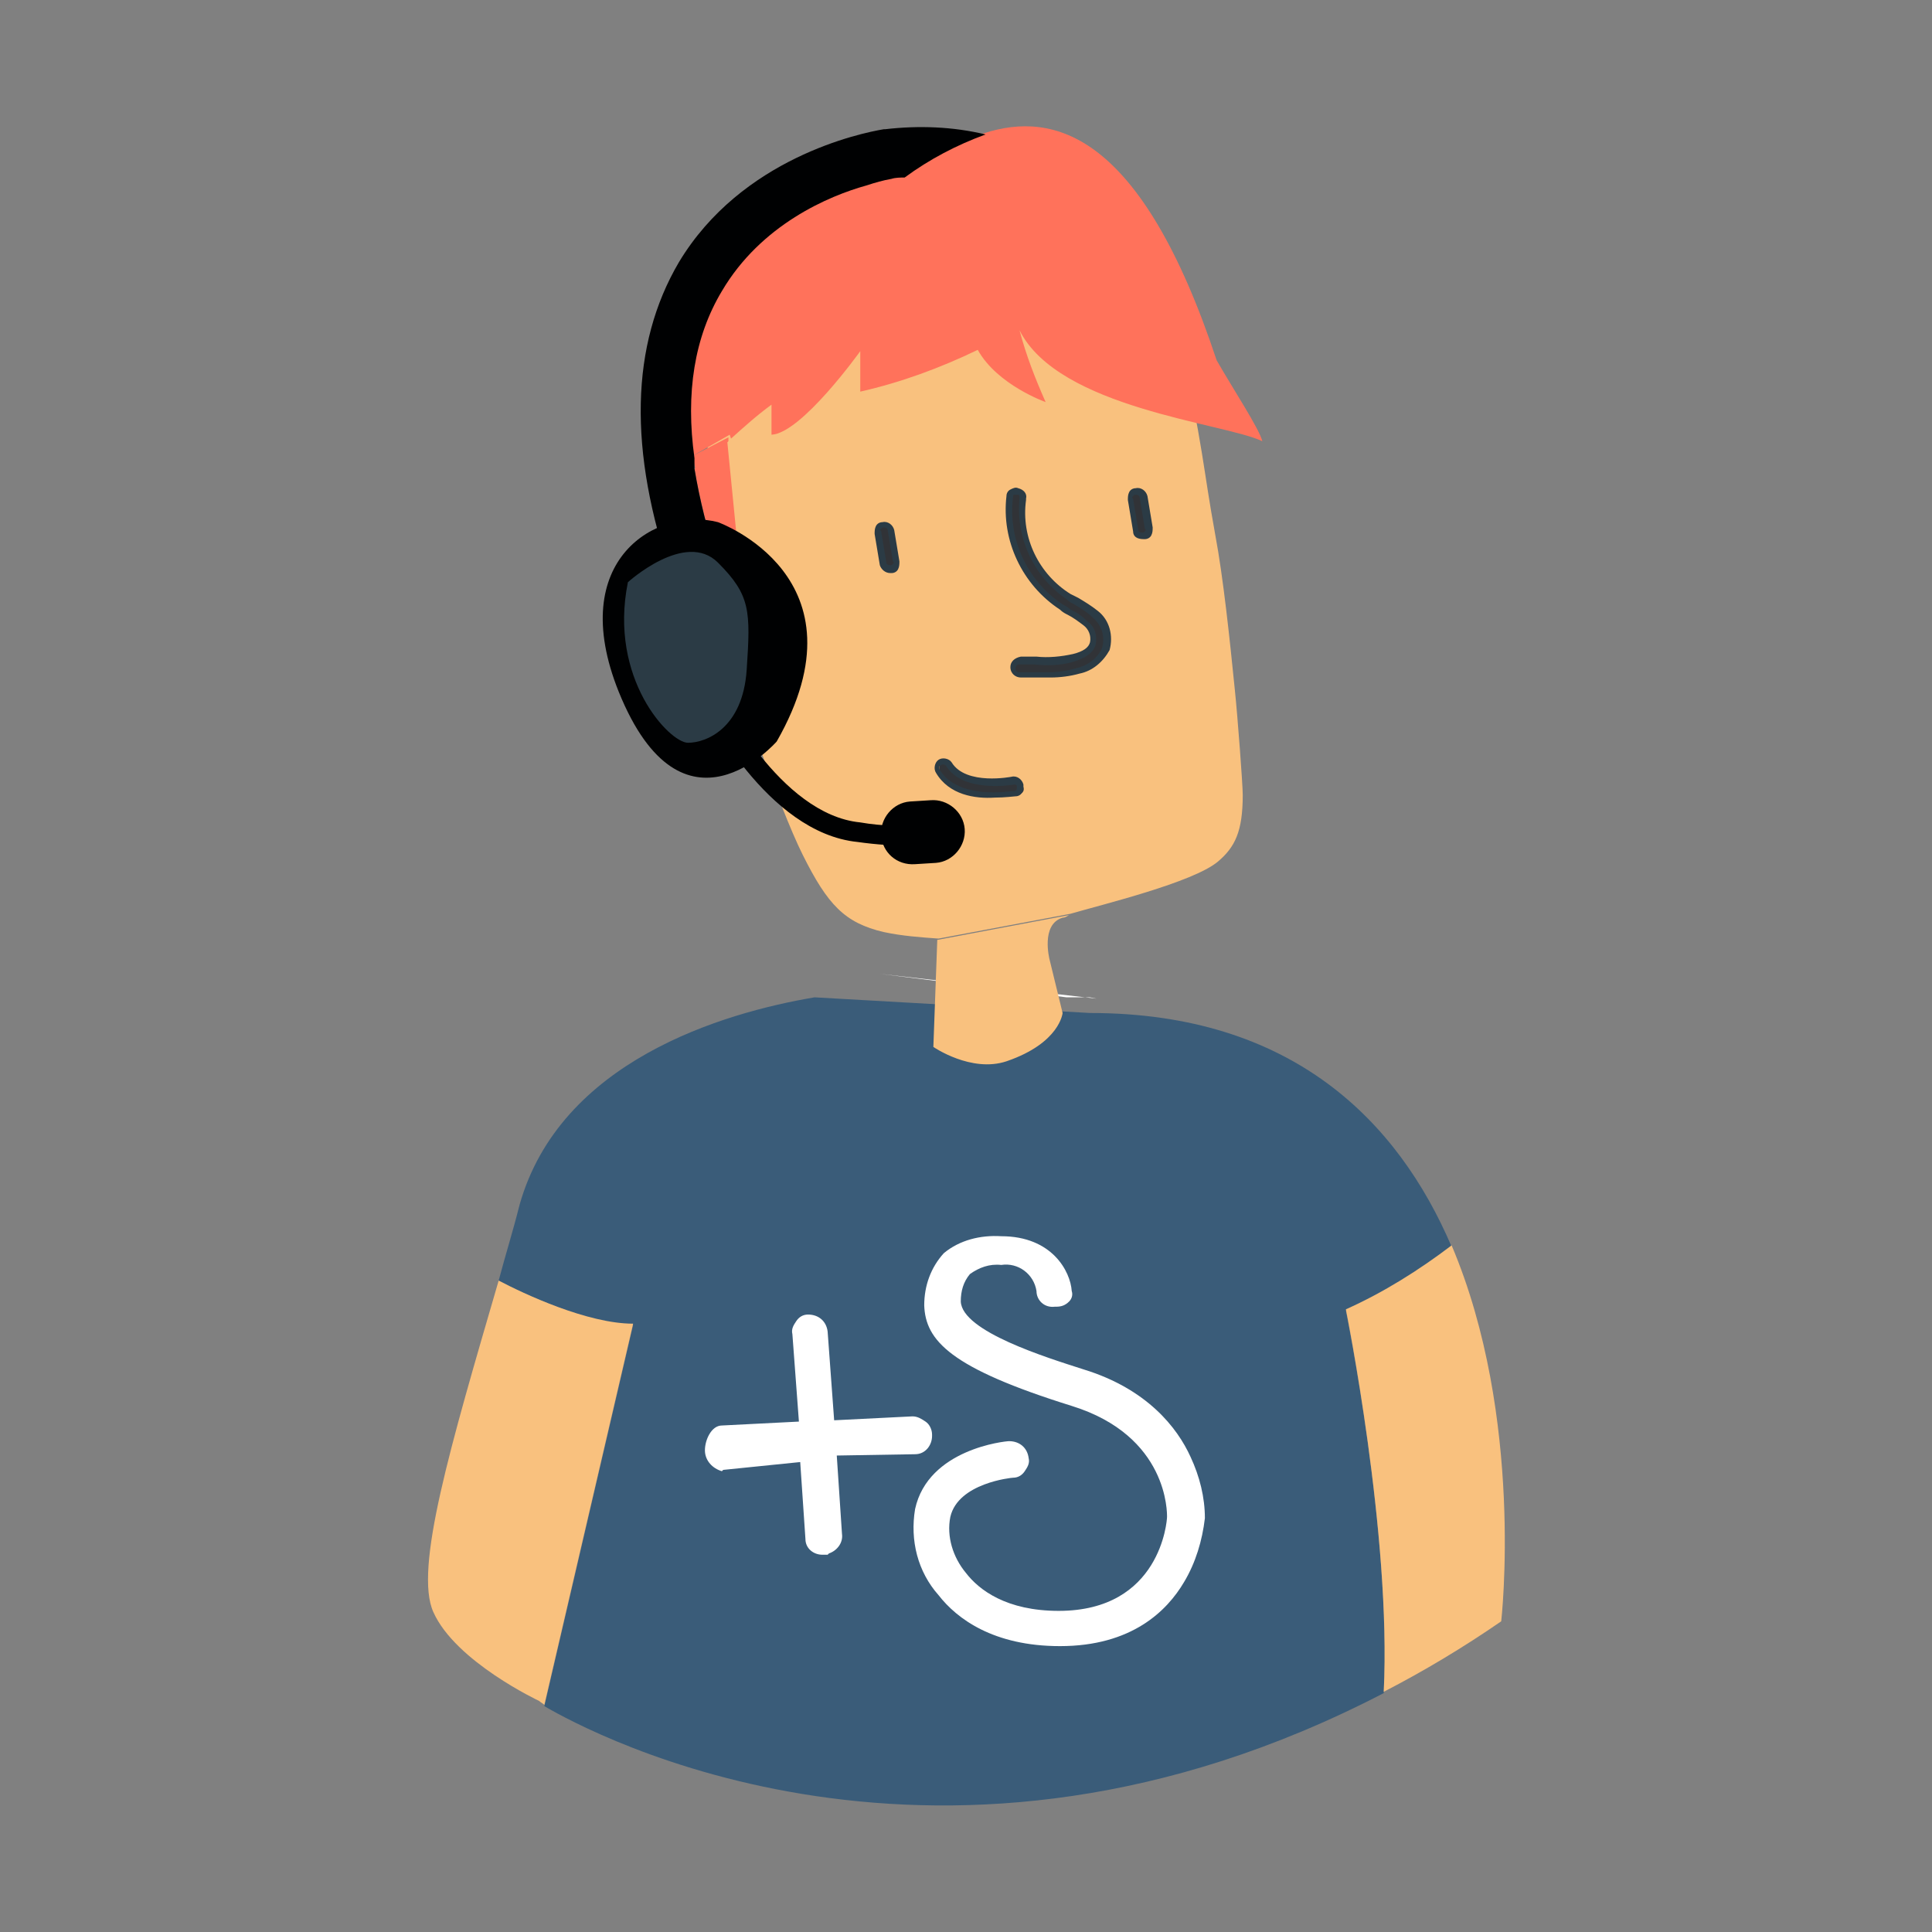 <?xml version="1.0" encoding="utf-8"?>
<!-- Generator: Adobe Illustrator 24.1.0, SVG Export Plug-In . SVG Version: 6.00 Build 0)  -->
<svg version="1.1" id="Calque_1" xmlns="http://www.w3.org/2000/svg" xmlns:xlink="http://www.w3.org/1999/xlink" x="0px" y="0px"
	 viewBox="0 0 148 148" style="enable-background:new 0 0 148 148;" xml:space="preserve">
<rect x="0" y="0" width="148" height="148" fill="#808080" stroke="none"/>
<style type="text/css">
	.st0{fill:none;}
	.st1{fill:#FFFFFF;}
	.st2{fill:#ED7A40;}
	.st3{fill:#F9C17E;}
	.st4{fill:#2B3B45;}
	.st5{fill:#313337;}
	.st6{fill:#3A5C79;}
	.st7{fill:#FF725B;}
	.st8{fill:#000102;}
</style>
<circle class="st0" cx="74" cy="74" r="74"/>
<g>
	<path class="st1" d="M67.4,74.6l14.3,1.8h1.8l0.5,0.1"/>
	<path class="st2" d="M51.7,25.4"/>
	<path class="st3" d="M52,49.2c-0.1,1.9,2.5,2.1,4.1,2.1c0.3,0.8,3.5,10.4,5.4,14.2s3.2,5.2,6.2,5.9c1.4,0.3,2.8,0.4,4.2,0.5l0,0
		L82,70c2.4-0.7,9.4-2.4,11.3-4c1.3-1.1,1.9-2.3,1.9-5.1c0-0.8-0.4-6.1-0.6-8l0,0c-0.4-4-0.9-8.7-1.5-11.9c-1-5.5-0.8-6.1-2.9-15.9
		c-4.4,2-14.1-6.1-18.6-4.8c-7.4,2.1-12.9,13-17.6,12.9c0.1,0.2,0.1,0.3,0.1,0.5L56.3,46C56.2,46.1,52,46.6,52,49.2z M56.1,51.4
		c0.4,0,0.8,0,1.2-0.1c0.4,0.8,1,1.4,1.7,2C57.9,52.8,57,52.2,56.1,51.4z"/>
	<g>
		<g>
			<path class="st3" d="M77.8,38.1c-0.4,3.2,1.1,6.2,3.7,8c0.7,0.3,1.4,0.8,2,1.3c0.6,0.5,0.9,1.3,0.7,2.1c-0.4,0.7-1,1.1-1.8,1.3
				c-1.4,0.3-2.8,0.3-4.2,0.2"/>
			<path class="st4" d="M80.4,51.4c0.7,0,1.4-0.1,2.1-0.3c0.9-0.2,1.6-0.7,2-1.5c0.3-0.9,0-1.8-0.7-2.4c-0.4-0.4-0.9-0.7-1.4-1
				c-0.2-0.1-0.4-0.2-0.6-0.4c-2.5-1.7-3.9-4.7-3.6-7.7L77.7,38c-0.4,3.2,1.1,6.4,3.8,8.2c0.2,0.1,0.4,0.2,0.6,0.4
				c0.5,0.2,0.9,0.5,1.3,0.9c0.6,0.4,0.8,1.2,0.6,1.9c-0.4,0.6-1,1.1-1.7,1.2c-1,0.3-2,0.3-3,0.2h-1.2v0.5h1.1
				C79.6,51.4,80,51.4,80.4,51.4z"/>
		</g>
		<g>
			<path class="st5" d="M80.4,51.6h-2.2c-0.3,0-0.5-0.2-0.5-0.5s0.2-0.5,0.5-0.5h1.2c1,0.1,1.9,0,2.9-0.2c0.9-0.3,1.3-0.6,1.5-1
				c0.1-0.6-0.1-1.2-0.6-1.6c-0.4-0.3-0.9-0.6-1.3-0.9c-0.2-0.1-0.4-0.2-0.6-0.4c-2.9-1.8-4.4-5.1-3.9-8.5c0-0.3,0.3-0.5,0.6-0.4
				c0.3,0,0.5,0.3,0.4,0.6c0,0,0,0,0,0c-0.4,3,1,5.9,3.5,7.5c0.2,0.1,0.4,0.2,0.6,0.4c0.5,0.3,1,0.6,1.5,1c0.8,0.7,1.1,1.7,0.8,2.7
				c-0.4,0.9-1.3,1.4-2.2,1.6C81.9,51.6,81.1,51.6,80.4,51.6z"/>
			<path class="st4" d="M79.3,51.9h-1.1c-0.4,0-0.8-0.3-0.8-0.8c0,0,0,0,0,0c0-0.4,0.3-0.7,0.8-0.8h1.2c0.9,0.1,1.9,0,2.8-0.2
				c0.8-0.2,1.2-0.5,1.3-0.9c0.1-0.5-0.1-1-0.5-1.3c-0.4-0.3-0.8-0.6-1.2-0.8c-0.2-0.1-0.4-0.2-0.6-0.4c-2.9-1.9-4.5-5.3-4.1-8.7
				c0-0.2,0.1-0.4,0.3-0.5c0.2-0.1,0.4-0.2,0.6-0.1c0.4,0.1,0.7,0.4,0.6,0.8c0,0,0,0,0,0.1c-0.4,2.9,1,5.7,3.4,7.2l0.6,0.3
				c0.5,0.3,1,0.6,1.5,1c0.9,0.7,1.2,1.9,0.9,3c-0.5,0.9-1.3,1.6-2.3,1.8c-0.7,0.2-1.5,0.3-2.2,0.3L79.3,51.9z M77.7,37.9
				c-0.1,0-0.1,0.1-0.1,0.2c-0.4,3.2,1.1,6.4,3.8,8.2c0.2,0.1,0.4,0.2,0.6,0.4c0.5,0.2,0.9,0.5,1.3,0.9c0.6,0.4,0.8,1.2,0.6,1.9
				c-0.2,0.5-0.7,0.9-1.7,1.2c-1,0.3-2,0.3-3,0.2h-1.1c-0.2,0-0.3,0.1-0.3,0.3c0,0.2,0.1,0.3,0.3,0.3h2.2c0.7,0,1.4-0.1,2.1-0.3
				c0.9-0.2,1.6-0.7,2-1.5c0.3-0.9,0-1.8-0.7-2.4c-0.4-0.4-0.9-0.7-1.4-1c-0.2-0.1-0.4-0.2-0.6-0.4c-2.5-1.7-3.9-4.7-3.6-7.7V38
				c0-0.1-0.1-0.1-0.2-0.1H77.7z"/>
		</g>
	</g>
	<g>
		<path class="st5" d="M87.5,41.1c-0.2,0-0.5-0.2-0.5-0.4l-0.4-2.4c-0.1-0.3,0.1-0.5,0.4-0.6c0.3-0.1,0.5,0.1,0.6,0.4c0,0,0,0,0,0
			l0.4,2.4C88.1,40.8,87.9,41,87.5,41.1z"/>
		<path class="st4" d="M86.8,40.7l-0.4-2.4c0-0.2,0-0.4,0.1-0.6c0.1-0.2,0.3-0.3,0.5-0.3c0.4-0.1,0.8,0.2,0.9,0.6l0.4,2.4
			c0,0.2,0,0.4-0.1,0.6c-0.1,0.2-0.3,0.3-0.5,0.3h-0.1C87.1,41.3,86.8,41.1,86.8,40.7z M87,37.9c-0.1,0-0.1,0-0.2,0.1
			s-0.1,0.1,0,0.2l0.4,2.4c0,0.1,0.1,0.2,0.3,0.2l0,0c0.1,0,0.1,0,0.2-0.1s0.1-0.1,0-0.2l-0.4-2.4C87.3,38,87.2,37.9,87,37.9z"/>
	</g>
	<ellipse class="st3" cx="75.4" cy="60.7" rx="5.7" ry="4.4"/>
	<g>
		<path class="st5" d="M76.3,61c-1.4,0-3.4-0.3-4.3-1.9c-0.1-0.2-0.1-0.6,0.2-0.7s0.6-0.1,0.7,0.2c1.2,1.9,4.9,1.3,4.9,1.3
			c0.3,0,0.5,0.1,0.6,0.4c0.1,0.3-0.1,0.5-0.4,0.6C77.4,60.9,76.9,60.9,76.3,61z"/>
		<path class="st4" d="M71.7,59.2c-0.2-0.3-0.1-0.8,0.2-1c0.3-0.2,0.8-0.1,1,0.2c1.1,1.8,4.6,1.1,4.6,1.1c0.4-0.1,0.8,0.2,0.9,0.6
			c0,0.2,0,0.4-0.1,0.6C78.2,60.9,78,61,77.8,61c-0.1,0-0.8,0.1-1.6,0.1C74.7,61.2,72.7,60.9,71.7,59.2z M77.7,60.1
			c0,0-3.9,0.7-5.2-1.4c-0.1-0.1-0.2-0.2-0.4-0.1S71.9,58.8,72,59c0.9,1.4,2.7,1.7,4.1,1.7c0.8,0,1.4-0.1,1.6-0.1s0.2-0.2,0.2-0.3
			S77.9,60.1,77.7,60.1z"/>
	</g>
	<path class="st6" d="M38.2,98.1c0.5-1.9,1.1-3.8,1.6-5.8c3.1-11,15.5-14.7,22.6-15.9l21.1,1.2c15.5,0,23.6,8.3,27.7,17.9
		c-2.5,1.9-5.2,3.6-8.1,4.9c0,0,3.5,17.2,2.9,29.3c-33.9,17.6-60.7,3.1-64.3,1l6.8-29.2C44.9,101.4,40.1,99.1,38.2,98.1z"/>
	<path class="st3" d="M71.5,80.2c0,0,2.9,2,5.6,1.1c4.1-1.4,4.3-3.7,4.3-3.7l-1-4.1c0,0-0.7-2.7,1-3.2c0.2,0,0.3-0.1,0.5-0.2
		L71.8,72L71.5,80.2z"/>
	<path class="st3" d="M103.1,100.3c2.9-1.3,5.6-3,8.1-4.9c5.6,13.2,3.8,28.8,3.8,28.8c-2.9,2-5.9,3.8-9,5.4
		C106.6,117.6,103.1,100.3,103.1,100.3z"/>
	<path class="st3" d="M38.2,98.1c1.9,1,6.8,3.3,10.3,3.3l-6.8,29.2c-0.1-0.1-0.3-0.2-0.4-0.3c0,0-6.4-3-8.1-6.8
		C31.7,120.2,34.5,110.8,38.2,98.1z"/>
	<path class="st7" d="M53.1,34.9l2.7-1.4v0.3c-0.8,0.8-1.6,1.5-2.5,2.2C53.2,35.6,53.1,35.3,53.1,34.9z"/>
	<path class="st8" d="M51.8,37.1"/>
	<g>
		<path class="st7" d="M53.1,34.9c-0.6-5,0.1-9.3,2.1-12.8c3-5.1,8.3-7.2,11.1-8.1c0.3,0.1,0.6-1.1,0.9-1.1c0.6,0.3,1.4,0.2,2-0.1
			c2-1.1,4.1-1.9,6.2-2.6c5.3-1.7,12-0.1,17.8,17.4c1.2,2.1,3.3,5.3,3.5,6.2c-2.9-1.4-15.6-2.5-18.6-8.5c0.5,1.9,1.2,3.7,2,5.5
			c0,0-3.7-1.3-5.2-4c-2.9,1.4-5.9,2.5-9,3.2v-3.1c0,0-4.5,6.3-6.8,6.4V31C58,31.8,57,32.7,56,33.6l-0.1-0.3L53.1,34.9z"/>
		<path class="st7" d="M53.2,35.9c0.9-0.7,1.7-1.4,2.5-2.2l1.8,18.2l-4.3-6.4l-0.3-1.8L55,43C54.2,40.7,53.6,38.3,53.2,35.9z"/>
	</g>
	<path class="st8" d="M53.2,35.9c0.4,2.4,1,4.8,1.8,7.2l-2.1,0.7l-1.4,0.5c-3.4-9.8-3.2-17.9,0.5-24.2c4.8-8,13.9-9.9,15.7-10.2h0.1
		c2.6-0.3,5.2-0.2,7.7,0.4c-2.2,0.8-4.3,1.9-6.2,3.3c-0.3,0-0.7,0-1,0.1c-0.6,0.1-1.3,0.3-1.9,0.5c-2.9,0.8-8.1,3-11.1,8.1
		c-2.1,3.5-2.8,7.8-2.1,12.8"/>
	<polyline class="st8" points="52.2,35.7 51.8,37.1 52.4,37.1 51.8,37.1 52,37.1 	"/>
	<path class="st8" d="M51.6,36.2l0.2,0.9l0,0l-0.3-1.4l0,0C52,36,51.6,36.2,51.6,36.2z"/>
	<path class="st8" d="M51.8,37.1"/>
	<path class="st8" d="M55,40c0,0,11.7,4.2,4.5,16.8c0,0-7.2,8.3-12.1-3.8C43.3,42.8,50.4,38.8,55,40z"/>
	<path class="st8" d="M70,64.8c1.5,0,1.7-0.2,1.9-0.3l0.2-0.2v-0.4l-1.5-0.1c0-0.3,0.3-0.5,0.4-0.6c-1.7,0.1-3.4,0.1-5.1-0.2
		c-6.2-0.6-10.7-9.8-10.7-9.9l-1.4,0.7c0.2,0.4,4.9,10,11.9,10.7C67.1,64.7,68.6,64.8,70,64.8z"/>
	<path class="st8" d="M70.1,66.2l1.6-0.1c1.3-0.1,2.3-1.3,2.2-2.6l0,0c-0.1-1.3-1.3-2.3-2.6-2.2l-1.6,0.1c-1.3,0.1-2.3,1.3-2.2,2.6
		l0,0C67.6,65.3,68.7,66.3,70.1,66.2C70.1,66.2,70.1,66.2,70.1,66.2z"/>
	<path class="st4" d="M48.1,44.6c0,0,4.4-4,6.9-1.5s2.5,3.7,2.2,8.2s-3.1,5.6-4.5,5.6S46.6,52,48.1,44.6z"/>
	<g>
		<path class="st5" d="M68.2,43.6c-0.2,0-0.5-0.2-0.5-0.4l-0.4-2.4c-0.1-0.3,0.1-0.5,0.4-0.6c0.3-0.1,0.5,0.1,0.6,0.4c0,0,0,0,0,0
			l0.4,2.4C68.7,43.3,68.5,43.6,68.2,43.6z"/>
		<path class="st4" d="M67.4,43.3L67,40.9c0-0.2,0-0.4,0.1-0.6c0.1-0.2,0.3-0.3,0.5-0.3c0.4-0.1,0.8,0.2,0.9,0.6l0.4,2.4
			c0,0.2,0,0.4-0.1,0.6c-0.1,0.2-0.3,0.3-0.5,0.3h-0.1C67.8,43.9,67.5,43.6,67.4,43.3z M67.7,40.4c-0.1,0-0.1,0-0.2,0.1
			s-0.1,0.1,0,0.2l0.4,2.4c0,0.1,0.1,0.2,0.3,0.2l0,0c0.1,0,0.1,0,0.2-0.1s0.1-0.1,0-0.2L68,40.6C68,40.5,67.9,40.4,67.7,40.4z"/>
	</g>
	<g>
		<path class="st1" d="M70.1,111.4c0.8,0,1.3-0.7,1.3-1.4c0,0,0,0,0-0.1c0-0.4-0.2-0.8-0.5-1c-0.3-0.2-0.6-0.4-1-0.4l-6,0.3
			l-0.5-6.8c-0.1-0.8-0.7-1.3-1.5-1.3c-0.4,0-0.7,0.2-0.9,0.5c-0.2,0.3-0.4,0.6-0.3,1l0.5,6.7l-5.9,0.3c-0.8,0-1.3,1.1-1.3,1.9
			c0,0.8,0.6,1.4,1.3,1.6l0.1-0.1l0,0l5.9-0.6l0.4,5.9c0,0.7,0.6,1.2,1.3,1.2c0,0,0,0,0.1,0h0.3l0.1-0.1c0.6-0.2,1.1-0.8,1-1.5
			l-0.4-6L70.1,111.4z"/>
		<path class="st1" d="M91.2,111.6c-1-2.2-3.3-5.2-8.2-6.7c-2.8-0.9-9.3-2.9-9.4-5.2c0-0.8,0.2-1.5,0.7-2.1c0.7-0.5,1.5-0.8,2.4-0.7
			c1.3-0.2,2.5,0.7,2.7,2c0,0.7,0.6,1.3,1.4,1.2c0,0,0.1,0,0.1,0c0.4,0,0.7-0.1,1-0.4c0.2-0.2,0.3-0.5,0.2-0.8
			c-0.1-1.5-1.5-4.2-5.4-4.2c-1.6-0.1-3.2,0.3-4.4,1.3c-1,1.1-1.5,2.5-1.5,4c0.1,2.7,2,4.8,11.3,7.7c7.4,2.3,7.3,8.2,7.3,8.5
			s-0.5,7.2-8.3,7.2c-4,0-6.1-1.6-7.1-2.9c-1-1.2-1.5-2.8-1.2-4.3c0.6-2.6,4.7-3,4.8-3c0.4,0,0.7-0.2,0.9-0.5c0.2-0.3,0.4-0.6,0.3-1
			c-0.1-0.8-0.7-1.3-1.5-1.3c-0.3,0-6.2,0.6-7.2,5.2c-0.4,2.4,0.2,4.8,1.8,6.6c1.4,1.8,4.2,3.9,9.3,3.9c5.5,0,8.2-2.7,9.5-4.9
			c0.9-1.5,1.4-3.2,1.6-4.9C92.3,114.7,91.9,113.1,91.2,111.6z"/>
	</g>
</g>
</svg>
